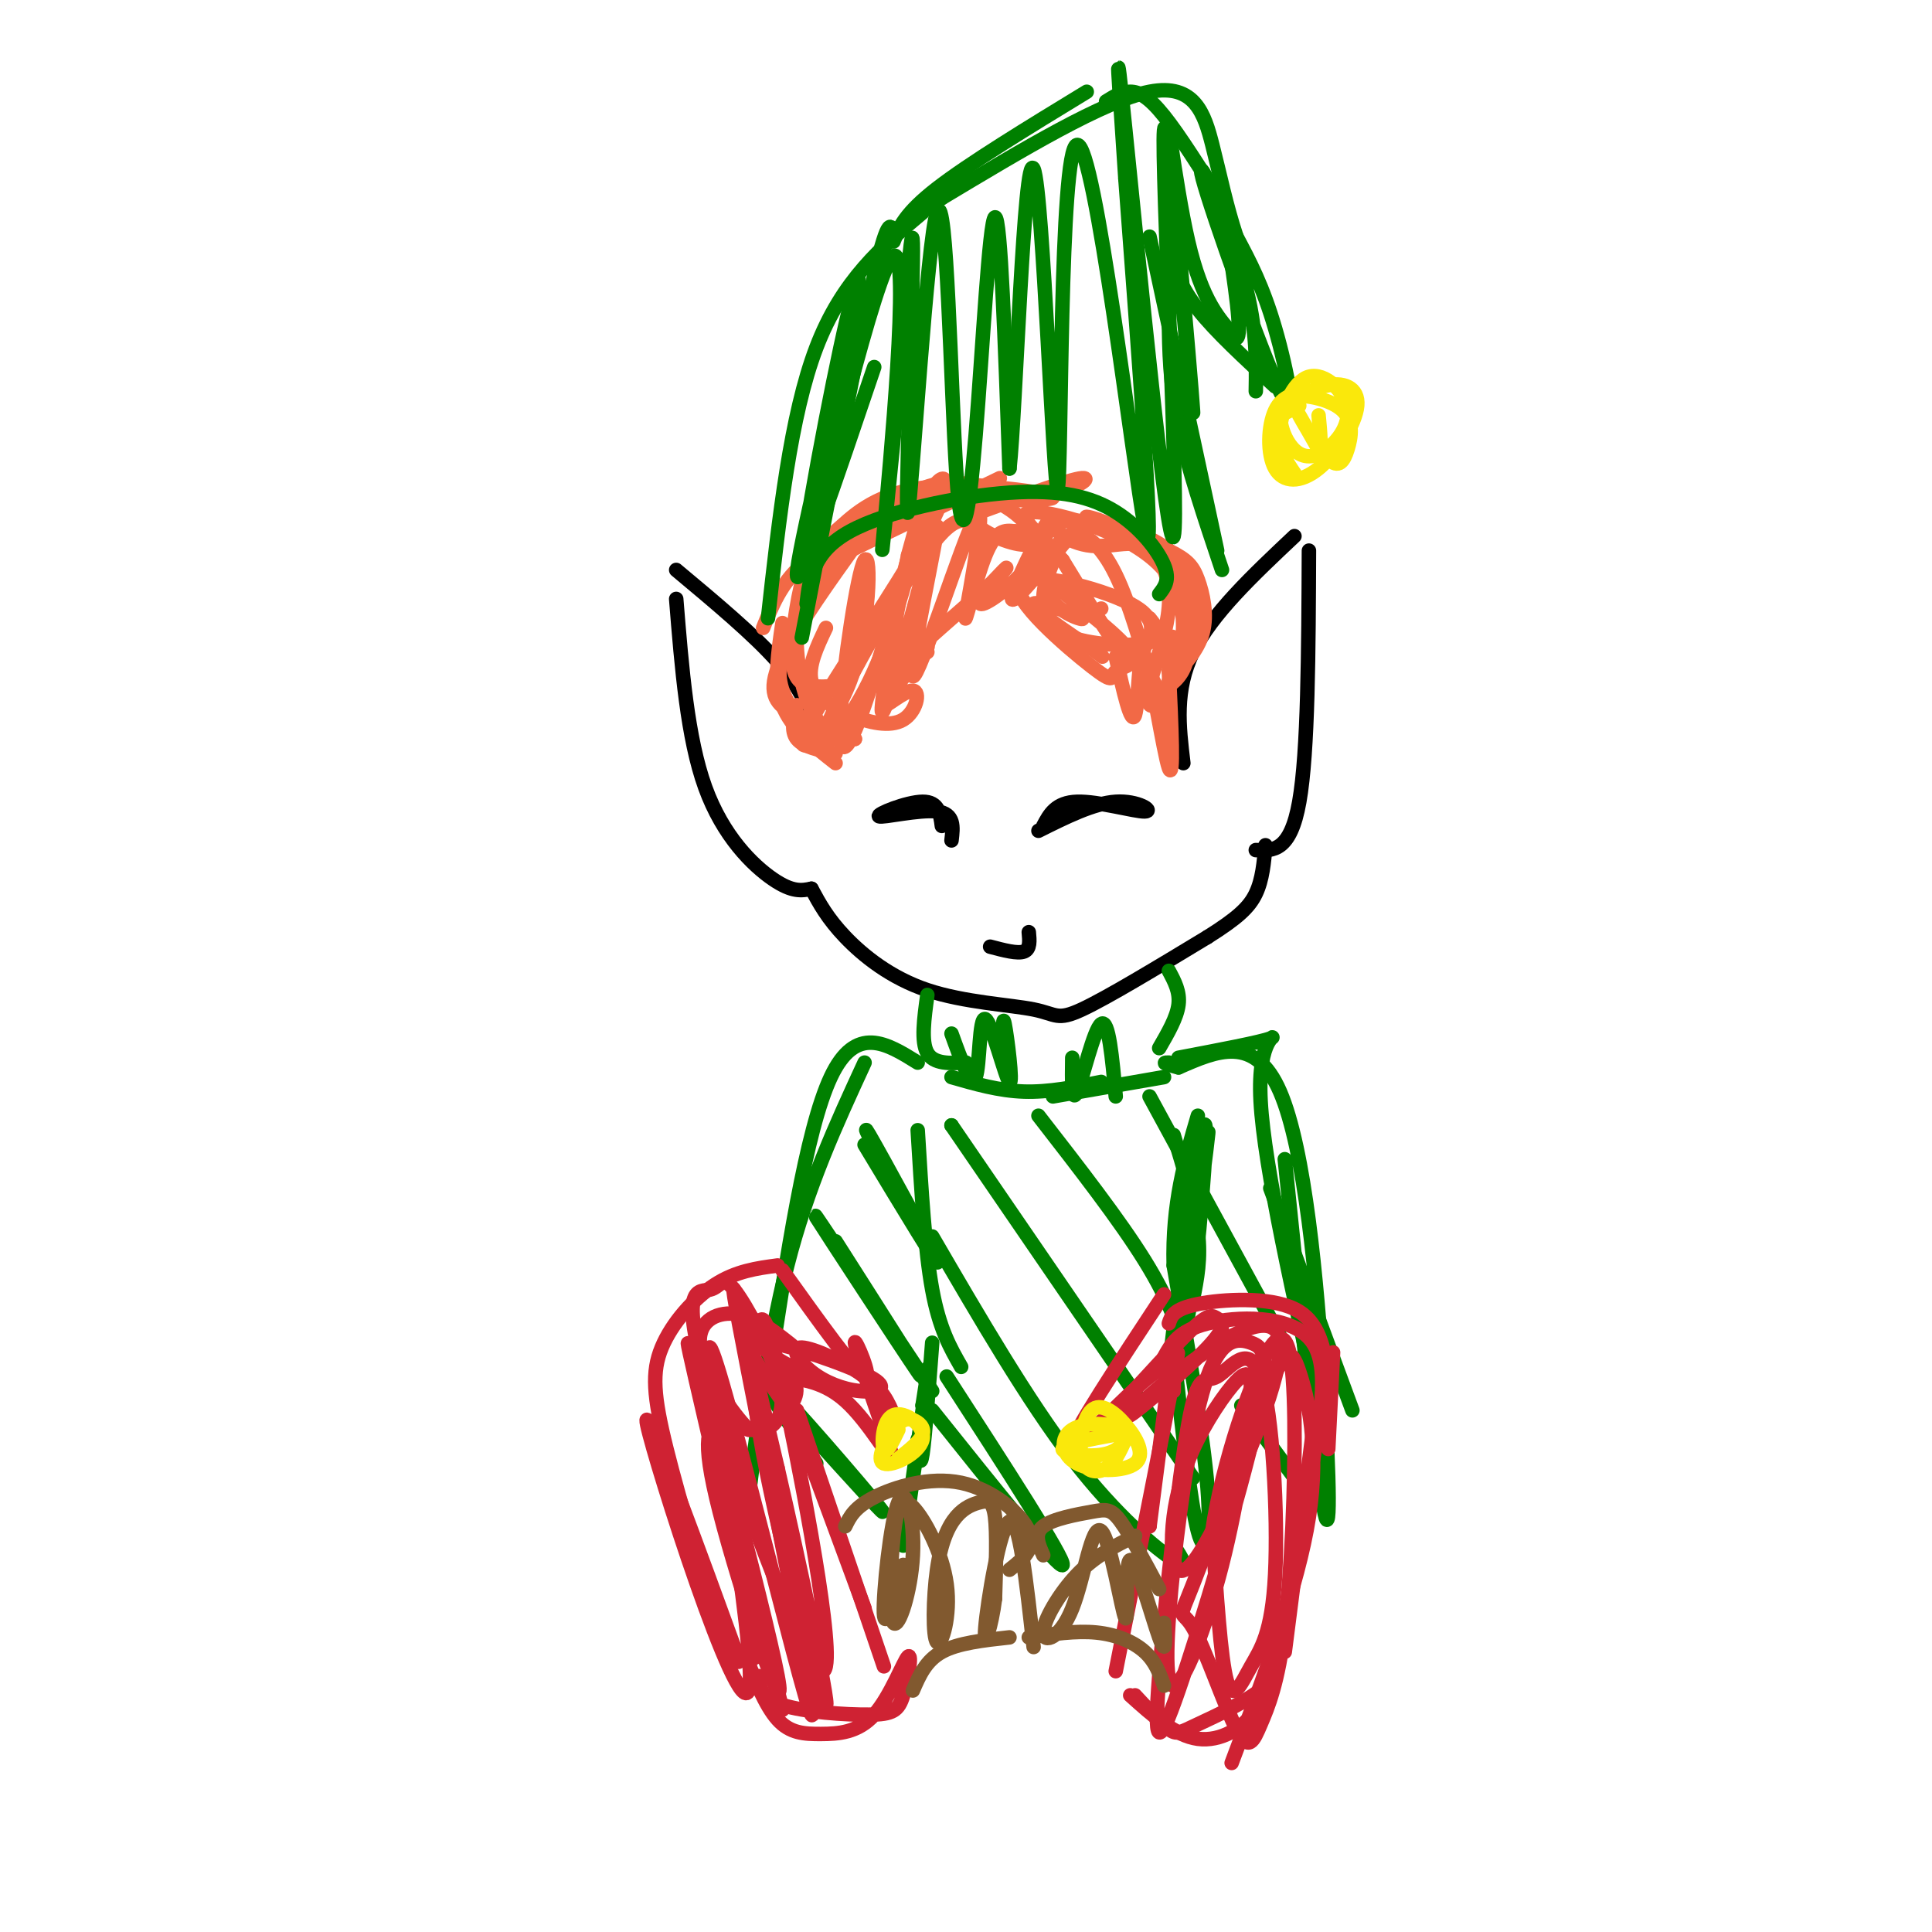 <svg viewBox='0 0 400 400' version='1.1' xmlns='http://www.w3.org/2000/svg' xmlns:xlink='http://www.w3.org/1999/xlink'><g fill='none' stroke='rgb(0,0,0)' stroke-width='3' stroke-linecap='round' stroke-linejoin='round'><path d='M245,158c-0.917,-7.583 -1.833,-15.167 2,-23c3.833,-7.833 12.417,-15.917 21,-24'/><path d='M271,114c-0.083,20.833 -0.167,41.667 -2,52c-1.833,10.333 -5.417,10.167 -9,10'/><path d='M169,151c-1.583,-4.250 -3.167,-8.500 -8,-14c-4.833,-5.500 -12.917,-12.250 -21,-19'/><path d='M140,124c1.156,14.400 2.311,28.800 6,39c3.689,10.200 9.911,16.200 14,19c4.089,2.800 6.044,2.400 8,2'/><path d='M168,184c1.662,3.078 3.324,6.156 7,10c3.676,3.844 9.367,8.453 17,11c7.633,2.547 17.209,3.032 22,4c4.791,0.968 4.797,2.419 10,0c5.203,-2.419 15.601,-8.710 26,-15'/><path d='M250,194c6.178,-3.889 8.622,-6.111 10,-9c1.378,-2.889 1.689,-6.444 2,-10'/></g>
<g fill='none' stroke='rgb(242,105,70)' stroke-width='3' stroke-linecap='round' stroke-linejoin='round'><path d='M224,108c-4.089,4.905 -8.179,9.810 -11,13c-2.821,3.190 -4.374,4.665 -3,1c1.374,-3.665 5.675,-12.471 7,-14c1.325,-1.529 -0.325,4.219 -4,9c-3.675,4.781 -9.374,8.595 -10,8c-0.626,-0.595 3.821,-5.599 5,-7c1.179,-1.401 -0.911,0.799 -3,3'/><path d='M205,121c-4.956,4.378 -15.844,13.822 -19,17c-3.156,3.178 1.422,0.089 6,-3'/><path d='M192,134c0.000,0.000 0.000,0.000 0,0'/><path d='M192,134c-4.473,5.591 -8.946,11.183 -9,12c-0.054,0.817 4.312,-3.140 6,-3c1.688,0.140 0.700,4.378 -2,6c-2.700,1.622 -7.112,0.629 -11,-1c-3.888,-1.629 -7.254,-3.894 -8,-7c-0.746,-3.106 1.127,-7.053 3,-11'/><path d='M165,146c-0.667,2.667 -1.333,5.333 0,7c1.333,1.667 4.667,2.333 8,3'/><path d='M173,158c-4.583,-3.583 -9.167,-7.167 -11,-12c-1.833,-4.833 -0.917,-10.917 0,-17'/><path d='M158,130c1.833,-4.583 3.667,-9.167 8,-13c4.333,-3.833 11.167,-6.917 18,-10'/><path d='M176,114c0.000,0.000 31.000,-15.000 31,-15'/><path d='M203,106c9.255,-3.396 18.510,-6.791 21,-7c2.490,-0.209 -1.784,2.769 -8,3c-6.216,0.231 -14.373,-2.283 -20,-2c-5.627,0.283 -8.725,3.365 -12,6c-3.275,2.635 -6.728,4.825 -11,10c-4.272,5.175 -9.363,13.336 -11,19c-1.637,5.664 0.182,8.832 2,12'/><path d='M173,142c-1.598,0.139 -3.196,0.278 -5,0c-1.804,-0.278 -3.813,-0.974 -4,-6c-0.187,-5.026 1.448,-14.384 3,-19c1.552,-4.616 3.021,-4.491 6,-7c2.979,-2.509 7.469,-7.651 18,-9c10.531,-1.349 27.105,1.094 27,2c-0.105,0.906 -16.887,0.276 -26,1c-9.113,0.724 -10.556,2.802 -15,9c-4.444,6.198 -11.889,16.515 -15,23c-3.111,6.485 -1.889,9.139 1,11c2.889,1.861 7.444,2.931 12,4'/><path d='M177,153c0.000,0.000 0.000,0.000 0,0'/><path d='M177,153c-3.236,-0.381 -6.472,-0.763 -9,-6c-2.528,-5.237 -4.349,-15.331 -2,-23c2.349,-7.669 8.867,-12.915 12,-16c3.133,-3.085 2.881,-4.009 7,-5c4.119,-0.991 12.609,-2.051 19,0c6.391,2.051 10.684,7.211 10,9c-0.684,1.789 -6.343,0.206 -10,-2c-3.657,-2.206 -5.310,-5.035 -12,4c-6.690,9.035 -18.417,29.932 -21,37c-2.583,7.068 3.976,0.305 9,-10c5.024,-10.305 8.512,-24.153 12,-38'/><path d='M192,103c3.500,-6.800 6.252,-4.801 0,7c-6.252,11.801 -21.506,33.405 -25,41c-3.494,7.595 4.773,1.182 9,-10c4.227,-11.182 4.414,-27.135 3,-25c-1.414,2.135 -4.431,22.356 -5,32c-0.569,9.644 1.308,8.712 5,-2c3.692,-10.712 9.198,-31.203 11,-38c1.802,-6.797 -0.099,0.102 -2,7'/><path d='M188,115c-2.251,11.312 -6.877,36.091 -5,32c1.877,-4.091 10.258,-37.051 11,-38c0.742,-0.949 -6.155,30.113 -5,31c1.155,0.887 10.361,-28.401 13,-33c2.639,-4.599 -1.290,15.493 -2,20c-0.710,4.507 1.797,-6.569 4,-12c2.203,-5.431 4.101,-5.215 6,-5'/><path d='M210,110c1.667,-0.167 2.833,1.917 4,4'/><path d='M219,114c-1.470,3.381 -2.940,6.762 -3,10c-0.060,3.238 1.292,6.333 6,8c4.708,1.667 12.774,1.905 16,1c3.226,-0.905 1.613,-2.952 0,-5'/><path d='M228,126c0.000,0.000 0.000,0.000 0,0'/><path d='M231,136c1.613,7.232 3.226,14.464 4,12c0.774,-2.464 0.708,-14.625 2,-12c1.292,2.625 3.940,20.036 5,23c1.060,2.964 0.530,-8.518 0,-20'/><path d='M242,139c-0.006,-5.108 -0.020,-7.877 1,-7c1.020,0.877 3.073,5.398 3,2c-0.073,-3.398 -2.274,-14.717 -6,-19c-3.726,-4.283 -8.978,-1.529 -14,-2c-5.022,-0.471 -9.814,-4.165 -6,-5c3.814,-0.835 16.232,1.190 22,6c5.768,4.810 4.884,12.405 4,20'/><path d='M246,134c-0.123,4.810 -2.429,6.834 -4,8c-1.571,1.166 -2.406,1.474 -4,-3c-1.594,-4.474 -3.945,-13.729 -7,-20c-3.055,-6.271 -6.813,-9.559 -10,-8c-3.187,1.559 -5.803,7.964 -4,12c1.803,4.036 8.024,5.702 7,5c-1.024,-0.702 -9.293,-3.772 -10,-3c-0.707,0.772 6.146,5.386 13,10'/><path d='M227,135c2.167,1.667 1.083,0.833 0,0'/><path d='M218,121c7.121,5.576 14.241,11.153 16,14c1.759,2.847 -1.844,2.965 -3,4c-1.156,1.035 0.134,2.986 -5,-1c-5.134,-3.986 -16.690,-13.908 -15,-17c1.690,-3.092 16.628,0.645 23,4c6.372,3.355 4.177,6.326 3,9c-1.177,2.674 -1.336,5.050 -4,2c-2.664,-3.050 -7.832,-11.525 -13,-20'/><path d='M220,116c-4.966,-5.721 -10.880,-10.024 -6,-10c4.880,0.024 20.552,4.375 27,12c6.448,7.625 3.670,18.524 1,24c-2.670,5.476 -5.231,5.530 -4,0c1.231,-5.530 6.255,-16.643 3,-24c-3.255,-7.357 -14.787,-10.959 -16,-11c-1.213,-0.041 7.894,3.480 17,7'/><path d='M242,114c3.845,1.905 4.958,3.167 6,6c1.042,2.833 2.012,7.238 1,11c-1.012,3.762 -4.006,6.881 -7,10'/></g>
<g fill='none' stroke='rgb(0,0,0)' stroke-width='3' stroke-linecap='round' stroke-linejoin='round'><path d='M195,171c-0.333,-2.518 -0.667,-5.036 -4,-5c-3.333,0.036 -9.667,2.625 -9,3c0.667,0.375 8.333,-1.464 12,-1c3.667,0.464 3.333,3.232 3,6'/><path d='M216,171c1.292,-2.435 2.583,-4.869 7,-5c4.417,-0.131 11.958,2.042 14,2c2.042,-0.042 -1.417,-2.298 -6,-2c-4.583,0.298 -10.292,3.149 -16,6'/><path d='M205,196c2.833,0.750 5.667,1.500 7,1c1.333,-0.500 1.167,-2.250 1,-4'/></g>
<g fill='none' stroke='rgb(0,128,0)' stroke-width='3' stroke-linecap='round' stroke-linejoin='round'><path d='M159,128c2.333,-21.000 4.667,-42.000 10,-56c5.333,-14.000 13.667,-21.000 22,-28'/><path d='M185,50c1.167,-2.917 2.333,-5.833 9,-11c6.667,-5.167 18.833,-12.583 31,-20'/><path d='M229,21c1.600,-1.000 3.200,-2.000 5,-2c1.800,0.000 3.800,1.000 7,5c3.200,4.000 7.600,11.000 12,18'/><path d='M238,49c0.000,0.000 14.000,65.000 14,65'/><path d='M242,66c0.083,6.667 0.167,13.333 2,22c1.833,8.667 5.417,19.333 9,30'/><path d='M242,52c1.167,3.667 2.333,7.333 6,12c3.667,4.667 9.833,10.333 16,16'/><path d='M260,81c0.118,-7.008 0.236,-14.016 -3,-25c-3.236,-10.984 -9.826,-25.944 -8,-19c1.826,6.944 12.069,35.793 16,44c3.931,8.207 1.552,-4.226 -1,-13c-2.552,-8.774 -5.276,-13.887 -8,-19'/><path d='M256,49c-2.107,-6.321 -3.375,-12.625 -5,-19c-1.625,-6.375 -3.607,-12.821 -13,-11c-9.393,1.821 -26.196,11.911 -43,22'/><path d='M195,41c-8.857,5.345 -9.500,7.708 -10,7c-0.500,-0.708 -0.857,-4.488 -4,9c-3.143,13.488 -9.071,44.244 -15,75'/><path d='M167,125c0.652,-5.391 1.305,-10.781 9,-15c7.695,-4.219 22.434,-7.265 33,-8c10.566,-0.735 16.960,0.841 22,4c5.040,3.159 8.726,7.903 10,11c1.274,3.097 0.137,4.549 -1,6'/><path d='M181,76c-7.971,23.561 -15.943,47.122 -16,43c-0.057,-4.122 7.799,-35.926 11,-51c3.201,-15.074 1.747,-13.418 -2,4c-3.747,17.418 -9.788,50.596 -7,42c2.788,-8.596 14.404,-58.968 18,-61c3.596,-2.032 -0.830,44.277 -2,57c-1.170,12.723 0.915,-8.138 3,-29'/><path d='M186,81c1.288,-15.568 3.008,-39.987 3,-29c-0.008,10.987 -1.745,57.382 -1,54c0.745,-3.382 3.970,-56.539 6,-62c2.030,-5.461 2.864,36.773 4,54c1.136,17.227 2.575,9.446 4,-8c1.425,-17.446 2.836,-44.556 4,-45c1.164,-0.444 2.082,25.778 3,52'/><path d='M209,97c1.295,-11.556 3.032,-66.444 5,-62c1.968,4.444 4.167,68.222 5,66c0.833,-2.222 0.301,-70.444 4,-71c3.699,-0.556 11.628,66.556 14,79c2.372,12.444 -0.814,-29.778 -4,-72'/><path d='M233,37c-1.291,-20.189 -2.518,-34.662 0,-10c2.518,24.662 8.780,88.458 10,84c1.220,-4.458 -2.604,-77.170 -2,-84c0.604,-6.830 5.636,52.221 6,58c0.364,5.779 -3.941,-41.713 -5,-55c-1.059,-13.287 1.126,7.632 4,20c2.874,12.368 6.437,16.184 10,20'/><path d='M256,70c1.333,-0.333 -0.333,-11.167 -2,-22'/></g>
<g fill='none' stroke='rgb(250,232,11)' stroke-width='3' stroke-linecap='round' stroke-linejoin='round'><path d='M271,81c-2.759,0.425 -5.519,0.850 -7,4c-1.481,3.150 -1.684,9.025 0,12c1.684,2.975 5.255,3.048 9,0c3.745,-3.048 7.664,-9.219 8,-13c0.336,-3.781 -2.909,-5.172 -7,-4c-4.091,1.172 -9.026,4.906 -10,6c-0.974,1.094 2.013,-0.453 5,-2'/><path d='M268,98c-1.668,-2.420 -3.335,-4.841 -3,-9c0.335,-4.159 2.674,-10.057 6,-11c3.326,-0.943 7.639,3.069 8,7c0.361,3.931 -3.230,7.779 -6,9c-2.770,1.221 -4.719,-0.187 -6,-2c-1.281,-1.813 -1.893,-4.031 -2,-6c-0.107,-1.969 0.289,-3.691 3,-4c2.711,-0.309 7.735,0.793 10,3c2.265,2.207 1.772,5.519 1,8c-0.772,2.481 -1.823,4.129 -4,2c-2.177,-2.129 -5.479,-8.037 -6,-9c-0.521,-0.963 1.740,3.018 4,7'/><path d='M273,93c0.667,0.000 0.333,-3.500 0,-7'/></g>
<g fill='none' stroke='rgb(0,128,0)' stroke-width='3' stroke-linecap='round' stroke-linejoin='round'><path d='M192,206c-0.667,4.833 -1.333,9.667 0,12c1.333,2.333 4.667,2.167 8,2'/><path d='M242,201c1.167,2.167 2.333,4.333 2,7c-0.333,2.667 -2.167,5.833 -4,9'/><path d='M190,220c-6.417,-4.000 -12.833,-8.000 -18,3c-5.167,11.000 -9.083,37.000 -13,63'/><path d='M179,220c-5.917,12.833 -11.833,25.667 -16,42c-4.167,16.333 -6.583,36.167 -9,56'/><path d='M244,219c8.533,-1.622 17.067,-3.244 19,-4c1.933,-0.756 -2.733,-0.644 -2,13c0.733,13.644 6.867,40.822 13,68'/><path d='M266,240c3.238,31.613 6.476,63.226 8,72c1.524,8.774 1.333,-5.292 0,-26c-1.333,-20.708 -3.810,-48.060 -9,-60c-5.190,-11.940 -13.095,-8.470 -21,-5'/><path d='M244,221c-3.833,-1.000 -2.917,-1.000 -2,-1'/><path d='M190,234c0.750,12.417 1.500,24.833 3,33c1.500,8.167 3.750,12.083 6,16'/><path d='M193,278c-0.750,9.833 -1.500,19.667 -2,23c-0.500,3.333 -0.750,0.167 -1,-3'/><path d='M191,291c0.000,0.000 0.000,0.000 0,0'/><path d='M191,291c0.833,-5.417 1.667,-10.833 1,-6c-0.667,4.833 -2.833,19.917 -5,35'/><path d='M243,235c2.167,7.167 4.333,14.333 5,20c0.667,5.667 -0.167,9.833 -1,14'/><path d='M249,244c1.013,-7.885 2.026,-15.770 0,-3c-2.026,12.770 -7.089,46.196 -7,43c0.089,-3.196 5.332,-43.014 7,-50c1.668,-6.986 -0.238,18.861 -2,32c-1.762,13.139 -3.381,13.569 -5,14'/><path d='M243,280c1.733,15.600 3.467,31.200 5,37c1.533,5.800 2.867,1.800 2,-9c-0.867,-10.800 -3.933,-28.400 -7,-46'/><path d='M243,262c-0.333,-12.833 2.333,-21.917 5,-31'/><path d='M197,223c4.917,1.417 9.833,2.833 15,3c5.167,0.167 10.583,-0.917 16,-2'/><path d='M218,227c0.000,0.000 23.000,-4.000 23,-4'/><path d='M197,214c2.046,5.665 4.093,11.330 5,9c0.907,-2.330 0.676,-12.656 2,-12c1.324,0.656 4.203,12.292 5,13c0.797,0.708 -0.486,-9.512 -1,-12c-0.514,-2.488 -0.257,2.756 0,8'/><path d='M222,219c-0.067,4.844 -0.133,9.689 1,7c1.133,-2.689 3.467,-12.911 5,-14c1.533,-1.089 2.267,6.956 3,15'/><path d='M179,237c8.067,13.378 16.133,26.756 15,24c-1.133,-2.756 -11.467,-21.644 -14,-26c-2.533,-4.356 2.733,5.822 8,16'/><path d='M173,257c10.044,15.756 20.089,31.511 17,27c-3.089,-4.511 -19.311,-29.289 -21,-32c-1.689,-2.711 11.156,16.644 24,36'/><path d='M168,297c8.689,9.600 17.378,19.200 14,15c-3.378,-4.200 -18.822,-22.200 -23,-26c-4.178,-3.800 2.911,6.600 10,17'/><path d='M193,292c13.250,16.583 26.500,33.167 27,32c0.500,-1.167 -11.750,-20.083 -24,-39'/><path d='M193,256c9.911,17.022 19.822,34.044 29,46c9.178,11.956 17.622,18.844 21,21c3.378,2.156 1.689,-0.422 0,-3'/><path d='M197,233c0.000,0.000 0.000,0.000 0,0'/><path d='M197,233c0.000,0.000 50.000,73.000 50,73'/><path d='M215,231c8.417,10.833 16.833,21.667 22,30c5.167,8.333 7.083,14.167 9,20'/><path d='M238,227c0.000,0.000 31.000,57.000 31,57'/><path d='M263,246c0.000,0.000 17.000,46.000 17,46'/><path d='M257,291c0.000,0.000 14.000,19.000 14,19'/></g>
<g fill='none' stroke='rgb(207,34,51)' stroke-width='3' stroke-linecap='round' stroke-linejoin='round'><path d='M151,345c-5.131,-17.006 -10.262,-34.012 -13,-45c-2.738,-10.988 -3.083,-15.958 -1,-21c2.083,-5.042 6.595,-10.155 11,-13c4.405,-2.845 8.702,-3.423 13,-4'/><path d='M162,263c7.578,10.600 15.156,21.200 17,22c1.844,0.800 -2.044,-8.200 -2,-7c0.044,1.200 4.022,12.600 8,24'/><path d='M185,302c-0.267,1.289 -4.933,-7.489 -10,-12c-5.067,-4.511 -10.533,-4.756 -16,-5'/><path d='M162,287c0.000,0.000 17.000,46.000 17,46'/><path d='M165,292c0.000,0.000 18.000,53.000 18,53'/><path d='M164,293c-4.844,-6.933 -9.689,-13.867 -9,-15c0.689,-1.133 6.911,3.533 9,7c2.089,3.467 0.044,5.733 -2,8'/><path d='M231,346c5.083,-25.667 10.167,-51.333 12,-61c1.833,-9.667 0.417,-3.333 -1,3'/><path d='M238,316c0.000,0.000 0.000,0.000 0,0'/><path d='M238,316c0.000,0.000 4.000,-31.000 4,-31'/><path d='M241,268c-9.689,14.711 -19.378,29.422 -19,31c0.378,1.578 10.822,-9.978 16,-14c5.178,-4.022 5.089,-0.511 5,3'/><path d='M242,274c0.467,-1.489 0.933,-2.978 6,-4c5.067,-1.022 14.733,-1.578 20,1c5.267,2.578 6.133,8.289 7,14'/><path d='M276,280c0.000,0.000 -1.000,20.000 -1,20'/><path d='M272,295c0.000,0.000 -6.000,47.000 -6,47'/><path d='M271,310c0.000,0.000 0.000,0.000 0,0'/><path d='M271,310c-3.598,18.222 -7.196,36.443 -7,35c0.196,-1.443 4.187,-22.552 7,-38c2.813,-15.448 4.450,-25.236 0,-30c-4.450,-4.764 -14.986,-4.504 -21,-3c-6.014,1.504 -7.507,4.252 -9,7'/><path d='M235,351c2.685,2.887 5.369,5.774 7,7c1.631,1.226 2.208,0.792 6,-1c3.792,-1.792 10.798,-4.940 14,-8c3.202,-3.060 2.601,-6.030 2,-9'/><path d='M263,341c0.000,0.000 0.000,0.000 0,0'/><path d='M263,341c-0.244,4.622 -0.489,9.244 -3,13c-2.511,3.756 -7.289,6.644 -12,6c-4.711,-0.644 -9.356,-4.822 -14,-9'/><path d='M157,347c0.269,2.277 0.538,4.554 5,6c4.462,1.446 13.117,2.062 18,2c4.883,-0.062 5.995,-0.802 7,-4c1.005,-3.198 1.902,-8.854 1,-8c-0.902,0.854 -3.603,8.219 -7,12c-3.397,3.781 -7.492,3.980 -11,4c-3.508,0.020 -6.431,-0.137 -9,-3c-2.569,-2.863 -4.785,-8.431 -7,-14'/><path d='M149,294c-2.069,1.396 -4.138,2.791 0,19c4.138,16.209 14.482,47.230 12,34c-2.482,-13.230 -17.788,-70.712 -17,-66c0.788,4.712 17.672,71.619 18,73c0.328,1.381 -15.901,-62.765 -19,-74c-3.099,-11.235 6.932,30.442 11,49c4.068,18.558 2.172,13.996 1,13c-1.172,-0.996 -1.621,1.572 -2,2c-0.379,0.428 -0.690,-1.286 -1,-3'/><path d='M152,341c-5.747,-15.806 -19.613,-53.820 -18,-46c1.613,7.820 18.706,61.474 21,55c2.294,-6.474 -10.210,-73.075 -8,-71c2.210,2.075 19.133,72.828 21,76c1.867,3.172 -11.324,-61.237 -15,-81c-3.676,-19.763 2.162,5.118 8,30'/><path d='M161,304c4.265,18.458 10.927,49.605 10,49c-0.927,-0.605 -9.443,-32.960 -13,-52c-3.557,-19.040 -2.155,-24.764 -1,-27c1.155,-2.236 2.063,-0.983 6,18c3.937,18.983 10.903,55.694 7,54c-3.903,-1.694 -18.675,-41.795 -24,-61c-5.325,-19.205 -1.203,-17.513 1,-18c2.203,-0.487 2.487,-3.151 5,0c2.513,3.151 7.253,12.118 9,18c1.747,5.882 0.499,8.681 -1,10c-1.499,1.319 -3.250,1.160 -5,1'/><path d='M155,296c-3.317,-3.203 -9.110,-11.709 -10,-17c-0.890,-5.291 3.123,-7.366 7,-7c3.877,0.366 7.619,3.172 10,5c2.381,1.828 3.401,2.678 4,4c0.599,1.322 0.776,3.116 -2,2c-2.776,-1.116 -8.507,-5.142 -5,-5c3.507,0.142 16.251,4.450 21,7c4.749,2.550 1.502,3.341 -2,3c-3.502,-0.341 -7.258,-1.813 -10,-4c-2.742,-2.187 -4.469,-5.089 -2,-5c2.469,0.089 9.134,3.168 13,6c3.866,2.832 4.933,5.416 6,8'/><path d='M231,292c6.285,-6.910 12.569,-13.820 16,-17c3.431,-3.180 4.008,-2.631 5,-2c0.992,0.631 2.400,1.345 -2,6c-4.400,4.655 -14.608,13.252 -16,14c-1.392,0.748 6.031,-6.354 14,-12c7.969,-5.646 16.485,-9.835 17,-3c0.515,6.835 -6.972,24.695 -12,35c-5.028,10.305 -7.596,13.054 -9,12c-1.404,-1.054 -1.644,-5.911 -1,-11c0.644,-5.089 2.173,-10.408 5,-16c2.827,-5.592 6.950,-11.455 9,-13c2.050,-1.545 2.025,1.227 2,4'/><path d='M259,289c-0.464,6.783 -2.625,21.741 -6,35c-3.375,13.259 -7.965,24.818 -10,25c-2.035,0.182 -1.514,-11.013 0,-25c1.514,-13.987 4.023,-30.767 7,-39c2.977,-8.233 6.424,-7.921 9,-7c2.576,0.921 4.281,2.450 1,17c-3.281,14.550 -11.546,42.121 -16,55c-4.454,12.879 -5.095,11.067 -4,-3c1.095,-14.067 3.925,-40.389 6,-52c2.075,-11.611 3.395,-8.510 6,-10c2.605,-1.490 6.496,-7.571 9,0c2.504,7.571 3.620,28.792 3,41c-0.620,12.208 -2.974,15.402 -5,19c-2.026,3.598 -3.722,7.599 -5,3c-1.278,-4.599 -2.139,-17.800 -3,-31'/><path d='M251,317c1.936,-13.693 8.277,-32.426 12,-38c3.723,-5.574 4.827,2.010 5,15c0.173,12.990 -0.587,31.387 -2,43c-1.413,11.613 -3.480,16.443 -5,20c-1.520,3.557 -2.492,5.842 -5,1c-2.508,-4.842 -6.551,-16.811 -9,-21c-2.449,-4.189 -3.303,-0.598 0,-9c3.303,-8.402 10.762,-28.799 15,-39c4.238,-10.201 5.257,-10.208 7,-5c1.743,5.208 4.212,15.631 2,30c-2.212,14.369 -9.106,32.685 -16,51'/></g>
<g fill='none' stroke='rgb(129,89,47)' stroke-width='3' stroke-linecap='round' stroke-linejoin='round'><path d='M189,350c1.333,-3.083 2.667,-6.167 6,-8c3.333,-1.833 8.667,-2.417 14,-3'/><path d='M175,316c0.940,-1.946 1.881,-3.893 6,-6c4.119,-2.107 11.417,-4.375 18,-3c6.583,1.375 12.452,6.393 14,10c1.548,3.607 -1.226,5.804 -4,8'/><path d='M187,324c-1.908,7.017 -3.816,14.035 -4,10c-0.184,-4.035 1.356,-19.121 3,-23c1.644,-3.879 3.393,3.450 3,11c-0.393,7.550 -2.929,15.319 -4,14c-1.071,-1.319 -0.678,-11.728 0,-18c0.678,-6.272 1.643,-8.408 4,-6c2.357,2.408 6.108,9.360 7,16c0.892,6.640 -1.074,12.969 -2,12c-0.926,-0.969 -0.812,-9.235 0,-15c0.812,-5.765 2.321,-9.030 4,-11c1.679,-1.970 3.529,-2.646 5,-3c1.471,-0.354 2.563,-0.387 3,3c0.437,3.387 0.218,10.193 0,17'/><path d='M206,331c-0.690,5.607 -2.417,11.125 -2,6c0.417,-5.125 2.976,-20.893 5,-22c2.024,-1.107 3.512,12.446 5,26'/><path d='M213,339c4.889,-0.711 9.778,-1.422 14,-1c4.222,0.422 7.778,1.978 10,4c2.222,2.022 3.111,4.511 4,7'/><path d='M216,322c-1.000,-2.220 -2.000,-4.440 0,-6c2.000,-1.560 7.000,-2.458 10,-3c3.000,-0.542 4.000,-0.726 6,2c2.000,2.726 5.000,8.363 8,14'/><path d='M235,318c0.000,0.000 0.000,0.000 0,0'/><path d='M235,318c-4.135,2.049 -8.269,4.099 -12,8c-3.731,3.901 -7.058,9.655 -7,12c0.058,2.345 3.501,1.283 6,-5c2.499,-6.283 4.054,-17.786 6,-16c1.946,1.786 4.285,16.860 5,18c0.715,1.140 -0.192,-11.655 1,-12c1.192,-0.345 4.483,11.758 6,16c1.517,4.242 1.258,0.621 1,-3'/></g>
<g fill='none' stroke='rgb(250,232,11)' stroke-width='3' stroke-linecap='round' stroke-linejoin='round'><path d='M233,298c-1.110,2.451 -2.220,4.902 -4,6c-1.780,1.098 -4.231,0.843 -5,-2c-0.769,-2.843 0.145,-8.275 2,-10c1.855,-1.725 4.650,0.258 7,3c2.350,2.742 4.254,6.242 2,8c-2.254,1.758 -8.666,1.772 -12,0c-3.334,-1.772 -3.589,-5.331 -1,-7c2.589,-1.669 8.024,-1.447 10,0c1.976,1.447 0.494,4.120 -3,5c-3.494,0.880 -8.998,-0.034 -9,-1c-0.002,-0.966 5.499,-1.983 11,-3'/><path d='M186,296c-1.245,2.581 -2.490,5.161 -3,4c-0.510,-1.161 -0.286,-6.064 2,-7c2.286,-0.936 6.634,2.096 6,5c-0.634,2.904 -6.250,5.679 -8,5c-1.750,-0.679 0.366,-4.811 2,-7c1.634,-2.189 2.786,-2.436 4,-2c1.214,0.436 2.490,1.553 2,3c-0.490,1.447 -2.745,3.223 -5,5'/></g>
</svg>